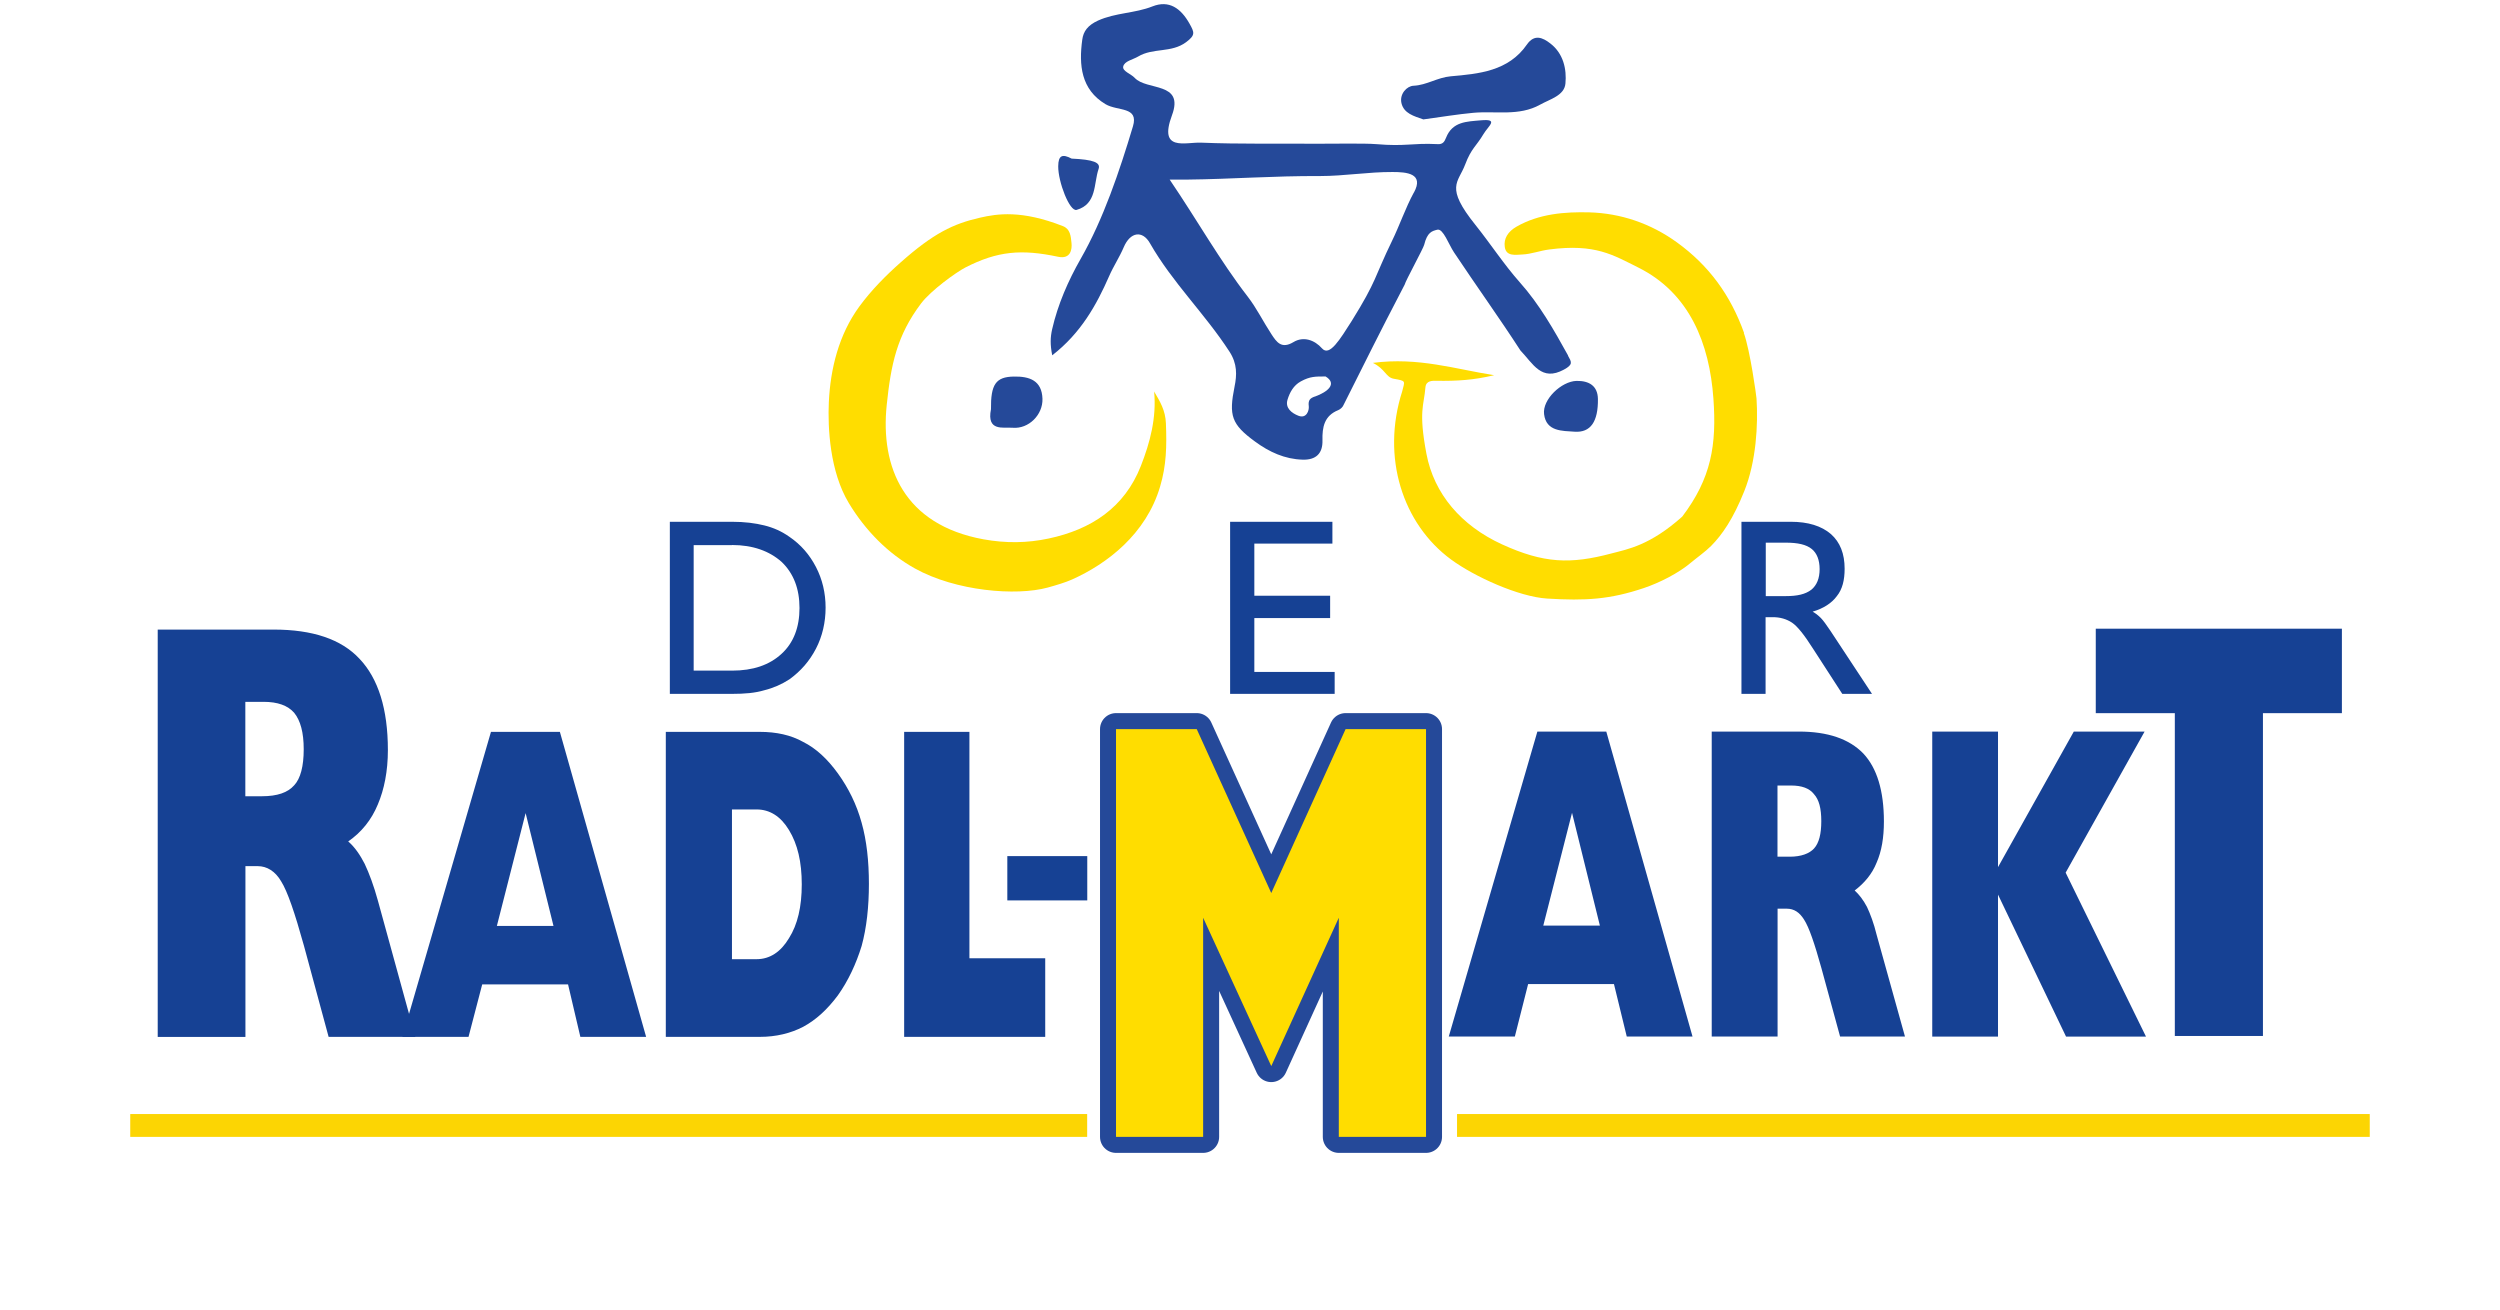 <?xml version="1.0" encoding="UTF-8"?><svg id="Ebene_1" xmlns="http://www.w3.org/2000/svg" xmlns:xlink="http://www.w3.org/1999/xlink" viewBox="0 0 253.94 133.04"><defs><style>.cls-1{stroke:#fcd503;stroke-miterlimit:10;stroke-width:2.32px;}.cls-1,.cls-2,.cls-3{fill:none;}.cls-2{stroke:#254999;stroke-linejoin:round;stroke-width:3.25px;}.cls-4,.cls-5{fill:#164194;}.cls-6{fill:#fd0;}.cls-7{clip-path:url(#clippath);}.cls-5{fill-rule:evenodd;}.cls-8{fill:#254999;}</style><clipPath id="clippath"><rect class="cls-3" width="253.94" height="133.04"/></clipPath></defs><g class="cls-7"><path class="cls-4" d="M50.47,94.05h5.75l-2.83-11.46-2.92,11.46Zm-9.6,11.27l9-30.98h7l8.76,30.98h-6.68l-1.25-5.33h-8.72l-1.39,5.33h-6.72Zm33.48-23.1v15.21h2.5c1.35,0,2.46-.74,3.29-2.13,.88-1.39,1.3-3.2,1.3-5.47s-.42-4.08-1.3-5.52c-.84-1.39-1.95-2.09-3.29-2.09h-2.5Zm-6.72,23.1v-30.98h9.55c1.67,0,3.15,.32,4.4,1.02,1.3,.65,2.46,1.72,3.53,3.2,1.07,1.48,1.9,3.15,2.41,5.01,.51,1.81,.74,3.9,.74,6.21s-.23,4.45-.74,6.31c-.56,1.81-1.35,3.52-2.41,5.01-1.07,1.44-2.23,2.5-3.53,3.2-1.25,.65-2.74,1.02-4.4,1.02h-9.55Zm24.21,0v-30.98h6.63v23h7.7v7.98h-14.33Z"/><path class="cls-4" d="M156.76,94.02h5.75l-2.83-11.46-2.92,11.46Zm-9.6,11.27l9-30.98h7l8.76,30.98h-6.68l-1.3-5.33h-8.72l-1.35,5.33h-6.72Zm33.39-18.27h1.25c1.16,0,1.99-.32,2.46-.83,.51-.56,.74-1.48,.74-2.78s-.23-2.18-.74-2.74c-.46-.6-1.25-.88-2.32-.88h-1.39v7.24Zm-6.68,18.27v-30.98h8.86c2.92,0,5.1,.74,6.54,2.23,1.39,1.48,2.09,3.8,2.09,6.91,0,1.62-.23,3.01-.74,4.17-.46,1.16-1.25,2.09-2.23,2.83,.46,.42,.88,.97,1.25,1.67,.33,.7,.7,1.67,.98,2.83l2.88,10.34h-6.59l-1.9-6.96c-.7-2.51-1.25-4.13-1.76-4.92-.46-.74-1.02-1.11-1.76-1.11h-.93v12.99h-6.68Zm22.4,0v-30.98h6.68v13.77l7.7-13.77h7.19l-8.02,14.33,8.16,16.65h-8.12l-6.91-14.42v14.42h-6.68Z"/><path class="cls-4" d="M24.92,80.88h1.67c1.58,0,2.64-.37,3.29-1.11,.65-.69,.97-1.95,.97-3.66s-.33-2.92-.97-3.71c-.65-.74-1.67-1.11-3.11-1.11h-1.85v9.6Zm-8.9,24.44V63.95h11.78c3.94,0,6.86,.97,8.72,2.97,1.9,2,2.88,5.1,2.88,9.27,0,2.13-.37,3.99-1.02,5.52-.65,1.58-1.67,2.83-3.01,3.76,.65,.56,1.2,1.35,1.67,2.27,.46,.97,.93,2.23,1.35,3.76l3.8,13.82h-8.81l-2.51-9.27c-.93-3.34-1.67-5.52-2.32-6.54-.6-1.02-1.44-1.53-2.37-1.53h-1.25v17.35h-8.9Z"/><polygon class="cls-2" points="113.36 115.48 113.36 74.06 121.56 74.06 129.13 90.71 136.68 74.06 144.85 74.06 144.85 115.48 135.99 115.48 135.99 93.22 129.13 108.29 122.21 93.22 122.21 115.48 113.36 115.48"/><polygon class="cls-6" points="113.36 115.48 113.36 74.06 121.56 74.06 129.13 90.71 136.68 74.06 144.85 74.06 144.85 115.48 135.99 115.48 135.99 93.22 129.13 108.29 122.21 93.22 122.21 115.48 113.36 115.48"/><polygon class="cls-5" points="220.91 105.23 220.91 72.44 212.88 72.44 212.88 63.86 237.88 63.86 237.88 72.44 229.86 72.44 229.86 105.23 220.91 105.23"/><rect class="cls-4" x="102.32" y="86.96" width="8.12" height="4.5"/><line class="cls-1" x1="148" y1="114.32" x2="240.71" y2="114.32"/><line class="cls-1" x1="13.23" y1="114.32" x2="110.43" y2="114.32"/><path class="cls-6" d="M177.16,33.83c-1.38-3.86-3.58-6.86-6.81-9.2-2.69-1.95-5.74-2.97-8.92-3.06-2.46-.06-5.09,.13-7.4,1.46-.85,.49-1.31,1.2-1.18,2.06,.14,.98,1.09,.79,1.79,.76,.91-.04,1.78-.39,2.73-.51,4.7-.61,6.49,.57,9.05,1.84,5.21,2.6,7.22,7.72,7.62,13.29,.34,4.72-.21,8.11-3.17,12.01-3.27,2.92-5.53,3.3-7.16,3.73-4.19,1.12-6.9,1.02-11.15-.92-4.14-1.9-6.9-5.12-7.67-9.2-.82-4.35-.25-4.87-.1-6.75,.06-.69,.71-.67,1.12-.66,2.09,.03,3.79-.07,5.86-.57-3.89-.6-7.7-1.86-12.32-1.25,1.26,.62,1.31,1.46,2.11,1.61,1.31,.23,1.13,.21,.87,1.28-2.15,6.7,.05,13.47,4.96,17.08,2.38,1.75,6.88,3.79,9.76,3.97,3.91,.24,6.38,.09,9.83-1.07,1.55-.52,3.51-1.5,4.79-2.59,.51-.43,1.49-1.13,2.04-1.69,1.12-1.13,2.25-2.76,3.37-5.57,1.21-3.02,1.41-6.74,1.24-9.4-.02-.29-.64-4.84-1.29-6.66"/><path class="cls-6" d="M117.23,39.75c.26,2.67-.41,5.2-1.35,7.59-1.66,4.22-5.03,6.44-9.36,7.36-2.2,.47-4.36,.49-6.63,.08-8.07-1.48-10.48-7.32-9.82-13.65,.43-4.12,1.03-7.05,3.49-10.31,1.01-1.33,3.57-3.17,4.5-3.65,3.26-1.67,5.69-1.88,9.41-1.09,1.32,.28,1.43-.8,1.37-1.39-.07-.71-.13-1.43-.87-1.72-4.2-1.65-6.67-1.26-8.42-.86-2.73,.62-4.73,1.59-8.04,4.52-1.54,1.36-3.01,2.85-4.22,4.5-2.09,2.86-2.94,6.32-3.1,9.72-.12,2.6,.1,7.05,2.03,10.25,1.69,2.8,3.98,5.12,6.71,6.64,4.15,2.31,10.3,2.82,13.5,1.94,.83-.23,1.78-.51,2.47-.82,3.57-1.6,7.52-4.62,8.94-9.44,.64-2.15,.68-4.08,.59-6.41-.05-1.32-.59-2.22-1.21-3.26"/><path class="cls-8" d="M144.57,12.13c1.85-.25,3.46-.52,5.07-.67,2.28-.21,4.65,.37,6.8-.83,1-.56,2.46-.92,2.57-2.14,.14-1.47-.21-3.06-1.54-4.08-.77-.6-1.62-.97-2.37,.11-1.88,2.72-4.89,2.98-7.74,3.23-1.36,.12-2.44,.9-3.78,.96-.68,.03-1.43,.83-1.23,1.75,.24,1.07,1.29,1.34,2.2,1.66"/><path class="cls-8" d="M100.66,41.57c-.46,2.29,1.26,1.8,2.2,1.88,1.64,.14,3.08-1.33,3.03-2.94-.06-1.86-1.31-2.29-2.91-2.26-1.83,.03-2.35,.79-2.32,3.32"/><path class="cls-8" d="M160.14,38.69c-1.54,.04-3.48,1.89-3.3,3.37,.21,1.79,1.87,1.7,3.09,1.79,1.64,.12,2.41-1.03,2.38-3.32-.02-1.34-.9-1.86-2.17-1.84"/><path class="cls-8" d="M108.85,16.11c-.93-.49-1.35-.35-1.36,.77-.02,1.59,1.16,4.64,1.87,4.44,2.07-.6,1.72-2.66,2.23-4.16,.23-.66-.54-.95-2.74-1.05"/><path class="cls-8" d="M159.29,36.13c-1.45-2.62-2.92-5.22-4.93-7.47-1.62-1.83-2.96-3.9-4.49-5.81-3.13-3.9-1.75-4.26-1.04-6.15,.62-1.64,1.12-1.84,1.85-3.07,.51-.86,1.6-1.57-.24-1.41-1.46,.13-2.91,.12-3.56,1.78-.16,.41-.34,.67-.84,.64-2.68-.13-3.21,.26-6.26,0-1.22-.1-4.59-.03-5.99-.04-3.94-.03-7.87,.05-11.8-.11-1.6-.06-4.33,.94-2.95-2.77,1.29-3.45-2.57-2.48-3.79-3.82-.36-.39-1.26-.67-1.16-1.14,.12-.56,.99-.7,1.52-1.02,1.52-.91,3.36-.34,4.86-1.45,.98-.73,.85-1,.36-1.88-.88-1.57-2.08-2.43-3.77-1.76-1.79,.71-3.73,.63-5.53,1.44-1.04,.48-1.49,1.09-1.6,1.95-.35,2.56-.13,5.05,2.36,6.54,1.24,.74,3.4,.21,2.79,2.25-1.37,4.58-3.01,9.44-5.32,13.48-1.25,2.19-2.31,4.6-2.89,7.14-.18,.8-.21,1.54,.01,2.64,2.89-2.24,4.48-5.07,5.78-8.04,.44-1.01,1.05-1.92,1.48-2.93,.67-1.58,1.91-1.75,2.67-.41,2.27,3.98,5.59,7.17,8.07,11,.81,1.24,.76,2.39,.52,3.56-.59,2.94-.33,3.82,2.08,5.58,1.44,1.06,3.02,1.79,4.84,1.84,1.35,.04,2.05-.63,2.01-1.97-.03-1.33,.18-2.49,1.6-3.06,.23-.09,.48-.33,.56-.56,2.51-4.98,3.18-6.41,6.19-12.19,.07-.35,1.9-3.69,1.98-4.04,.32-1.29,.79-1.4,1.34-1.54,.59-.14,1.16,1.51,1.69,2.3,2.35,3.53,4.6,6.65,6.75,9.97,1.28,1.33,2.13,3.19,4.42,1.94,.96-.52,.77-.77,.4-1.43m-25.72,4.17c-.46,.17-.68,.36-.6,.98,.05,.43-.23,1.29-1.05,.97-.67-.26-1.37-.78-1.11-1.63,.22-.73,.61-1.46,1.35-1.86,.95-.52,1.5-.5,2.52-.5,1.18,.72,.28,1.55-1.11,2.05m10.07-20.73c-.83,1.52-1.46,3.37-2.21,4.9-1.82,3.75-1.52,4-4.09,8.13-1.2,1.88-2.26,3.66-3.02,2.8-.76-.86-1.89-1.26-2.91-.64-1.22,.73-1.71-.01-2.23-.8-.83-1.26-1.49-2.63-2.41-3.82-2.83-3.66-5.08-7.69-7.93-11.89,.9,0,1.35,0,1.81,0,4.49-.05,8.71-.38,13.48-.36,2.45,0,4.87-.42,7.35-.41,1.43,0,3.23,.14,2.17,2.09"/><path class="cls-4" d="M74.35,55.37h-3.89v12.75h3.89c2.13,0,3.8-.56,5.05-1.72,1.21-1.11,1.81-2.69,1.81-4.64s-.6-3.52-1.81-4.68c-1.25-1.11-2.92-1.72-5.05-1.72m0-2.36c1.3,0,2.36,.14,3.29,.37,.93,.23,1.76,.6,2.55,1.16,1.16,.79,2.04,1.81,2.69,3.06,.65,1.25,.98,2.64,.98,4.13s-.33,2.92-.98,4.17c-.65,1.25-1.53,2.27-2.69,3.11-.79,.51-1.62,.88-2.55,1.11-.93,.28-1.99,.37-3.29,.37h-6.31v-17.48h6.31Zm50.6,17.48v-17.48h10.39v2.22h-7.93v5.29h7.7v2.27h-7.7v5.47h8.16v2.23h-10.62Zm51.94,0v-17.48h5.01c1.76,0,3.11,.42,4.08,1.25,.93,.83,1.39,1.99,1.39,3.52,0,1.16-.23,2.09-.79,2.78-.51,.7-1.34,1.25-2.46,1.58,.32,.18,.56,.37,.84,.65,.23,.23,.56,.69,.97,1.3l4.22,6.4h-3.02l-2.97-4.59c-.88-1.39-1.58-2.27-2.13-2.64-.56-.37-1.21-.56-1.95-.56h-.74v7.79h-2.46Zm2.46-9.93h2.04c1.16,0,1.99-.18,2.6-.65,.56-.46,.84-1.16,.84-2.09s-.28-1.62-.79-2.04c-.56-.46-1.44-.65-2.64-.65h-2.04v5.43Z"/></g></svg>